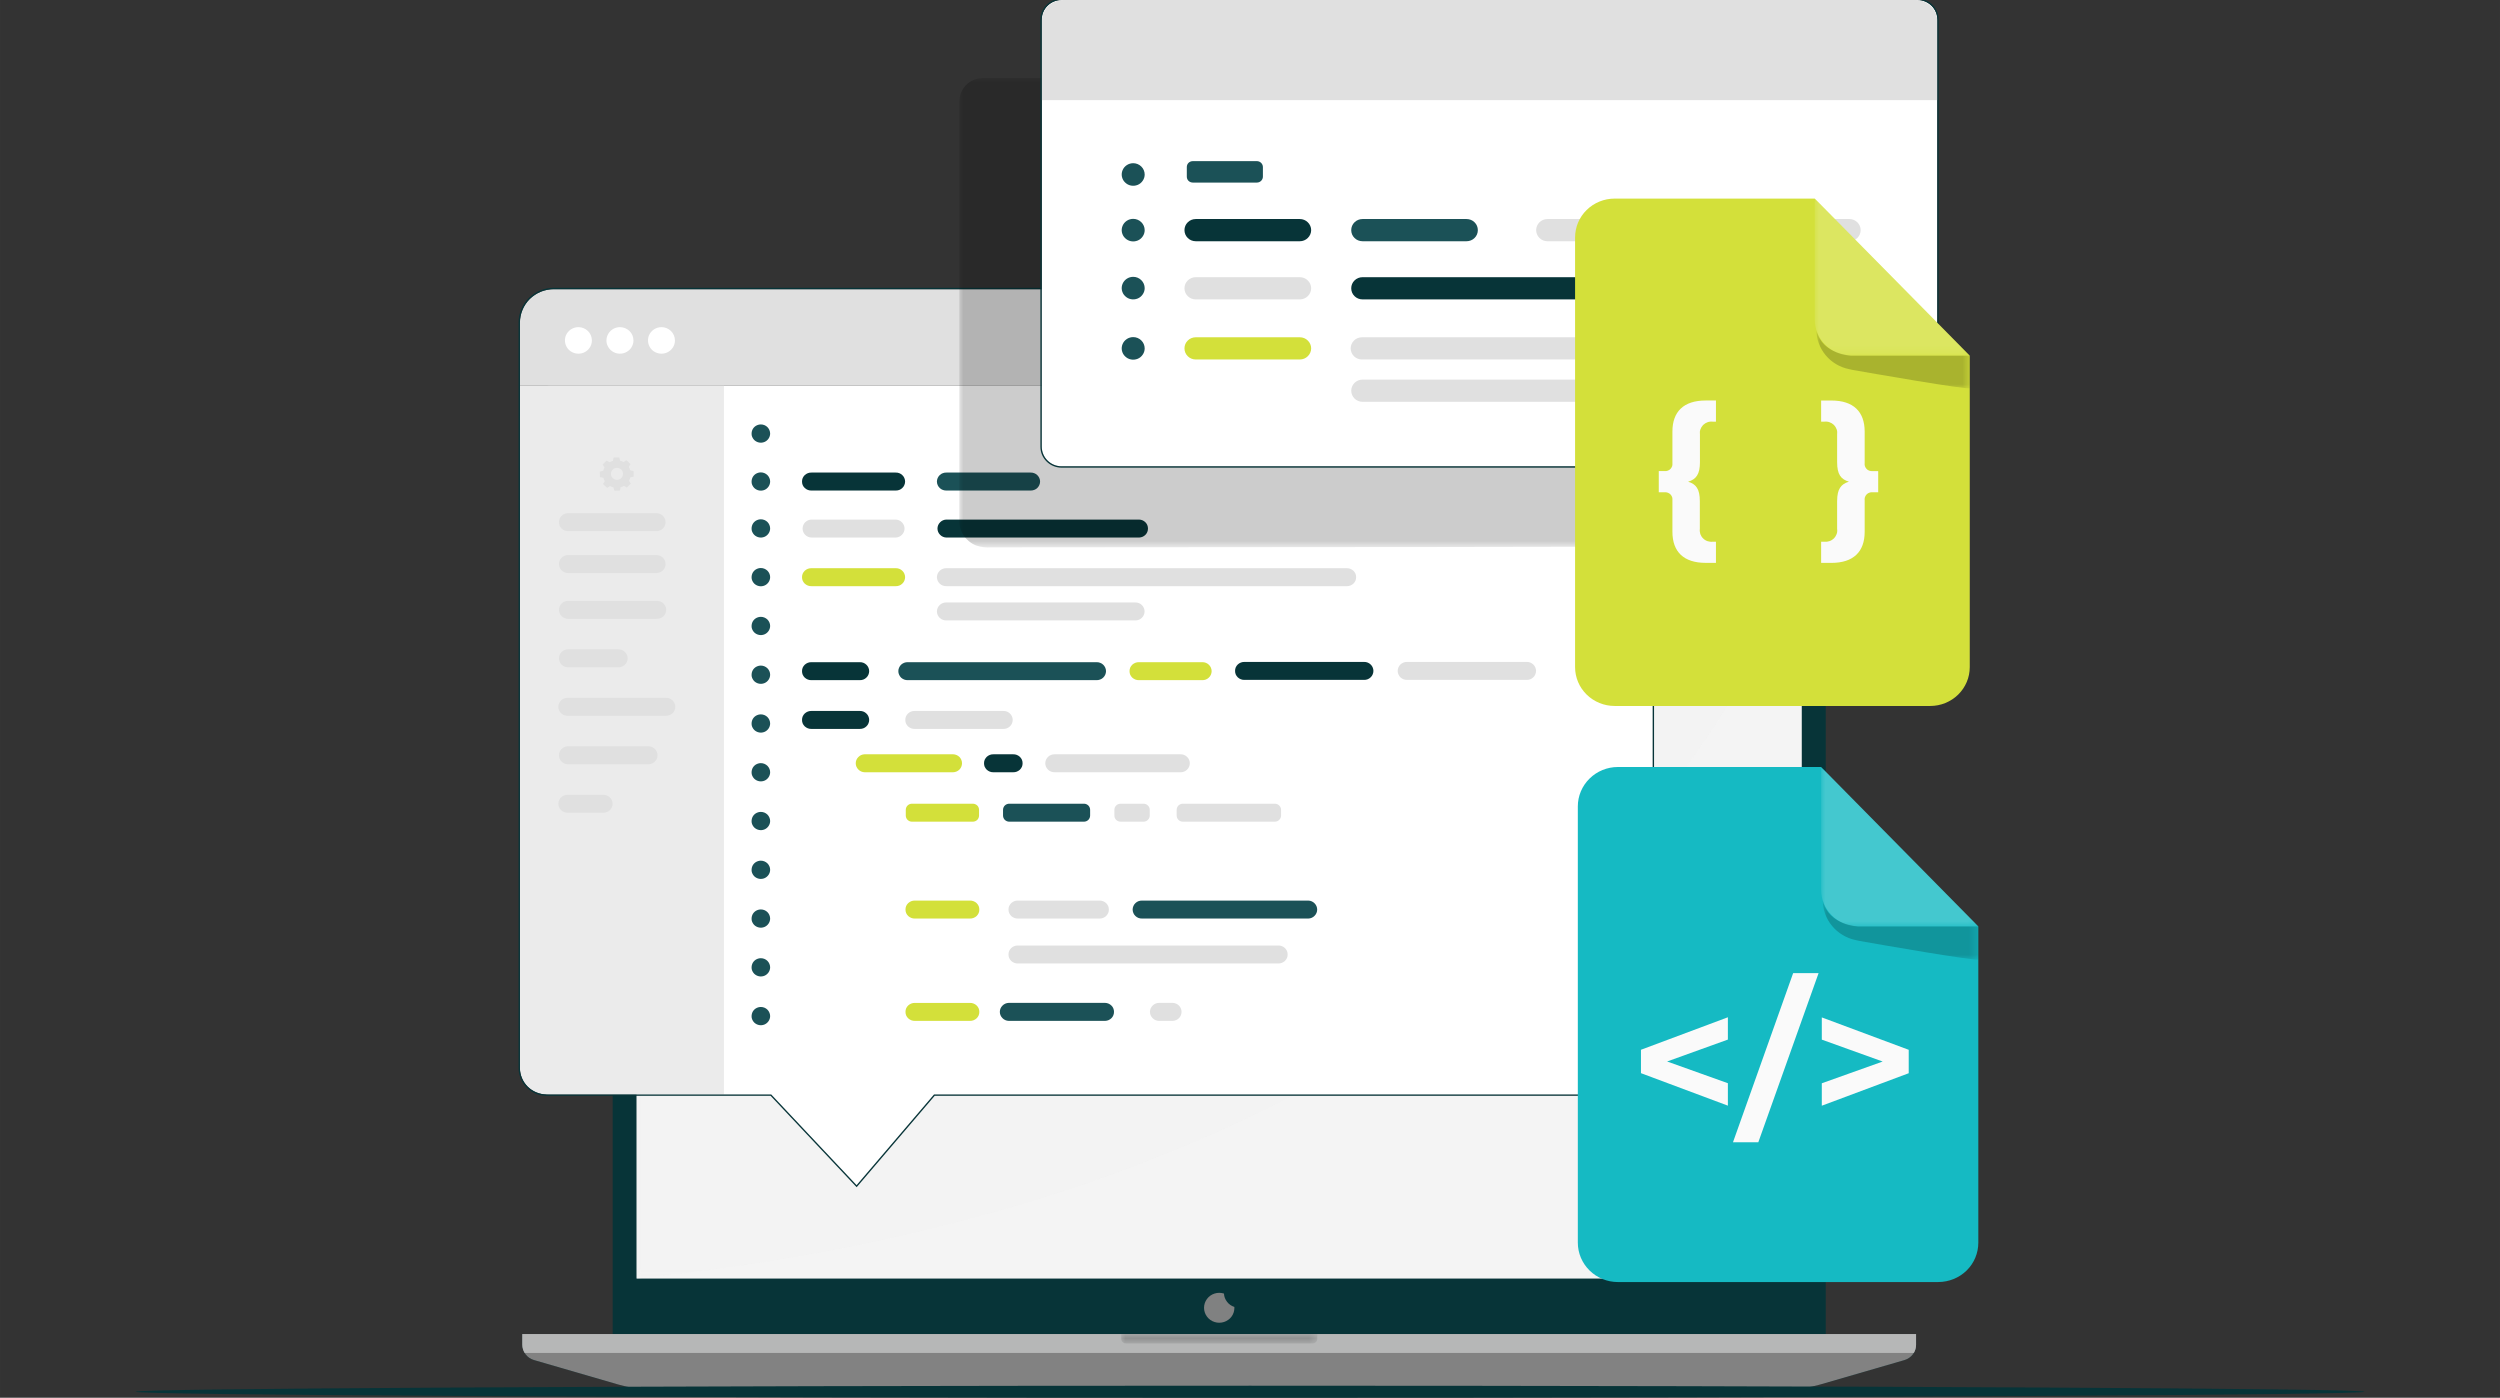 <?xml version="1.0" encoding="UTF-8"?><svg xmlns="http://www.w3.org/2000/svg" xmlns:xlink="http://www.w3.org/1999/xlink" id="a" data-name="Layer 1" width="105.694mm" height="59.094mm" viewBox="0 0 299.605 167.511"><rect x="0" y="0" width="299.605" height="167.511" fill="#333333" stroke="none"/><defs><style> .t { mask: url(#j); } .u { mask: url(#p); } .v { mask: url(#l); } .w { mask: url(#r); } .x { mask: url(#h); } .y { mask: url(#n); } .z { mask: url(#d); } .aa { mask: url(#f); } .ab { mask: url(#b); } .ac { fill: #d3e03a; } .ac, .ad, .ae, .af, .ag, .ah, .ai, .aj, .ak, .al, .am, .an, .ao, .ap, .aq { stroke-width: 0px; } .ad { fill: #ebebeb; } .ae { fill: #1b5157; } .af { fill: #fafafa; } .ag { fill: #e0e0e0; } .ah { fill: #073438; } .ai { fill: #f4f4f4; } .aj { fill: #b6b7b7; } .ak { fill: #000; } .al { fill: #808181; } .am { fill: #15bac3; } .an { fill: #f2f2f2; } .ar { opacity: .2; } .as { opacity: .7; } .ao { fill: #828282; } .ap { fill: #073438; } .aq { fill: #fff; } </style><mask id="b" data-name="mask" x="134.363" y="159.88" width="23.502" height="1.127" maskUnits="userSpaceOnUse"><g id="c" data-name="mask9 0 1"><path class="aq" d="M157.865,159.88h-23.502v1.127h23.502v-1.127Z"/></g></mask><mask id="d" data-name="mask-1" x="76.289" y="65.449" width="139.639" height="87.777" maskUnits="userSpaceOnUse"><g id="e" data-name="mask10 0 1"><path class="aq" d="M215.928,65.449H76.289v87.776h139.639v-87.776Z"/></g></mask><mask id="f" data-name="mask-2" x="143.443" y="61.174" width="2.789" height="2.739" maskUnits="userSpaceOnUse"><g id="g" data-name="mask7 0 1"><path class="aq" d="M146.232,61.174h-2.784v2.739h2.784v-2.739Z"/></g></mask><mask id="h" data-name="mask-3" x="146.679" y="61.512" width="2.101" height="2.062" maskUnits="userSpaceOnUse"><g id="i" data-name="mask8 0 1"><path class="aq" d="M148.78,61.512h-2.097v2.062h2.097v-2.062Z"/></g></mask><mask id="j" data-name="mask-4" x="114.952" y="9.338" width="107.692" height="56.278" maskUnits="userSpaceOnUse"><g id="k" data-name="mask11 0 1"><path class="aq" d="M222.635,9.342h-107.683v56.257h107.683V9.342Z"/></g></mask><mask id="l" data-name="mask-5" x="217.483" y="23.801" width="18.576" height="18.824" maskUnits="userSpaceOnUse"><g id="m" data-name="mask13 0 1"><path class="aq" d="M236.06,23.801h-18.576v18.824h18.576v-18.824Z"/></g></mask><mask id="n" data-name="mask-6" x="217.675" y="39.56" width="18.385" height="6.985" maskUnits="userSpaceOnUse"><g id="o" data-name="mask14 0 1"><path class="aq" d="M236.06,39.565h-18.385v6.98h18.385v-6.98Z"/></g></mask><mask id="p" data-name="mask-7" x="218.25" y="91.919" width="18.847" height="19.109" maskUnits="userSpaceOnUse"><g id="q" data-name="mask16 0 1"><path class="aq" d="M237.097,91.919h-18.847v19.109h18.847v-19.109Z"/></g></mask><mask id="r" data-name="mask-8" x="218.441" y="107.92" width="18.655" height="7.088" maskUnits="userSpaceOnUse"><g id="s" data-name="mask17 0 1"><path class="aq" d="M237.097,107.92h-18.655v7.085h18.655v-7.085Z"/></g></mask></defs><path class="ap" d="M218.802,161.271H73.426V61.955c0-.37.079-.736.225-1.077.135-.341.349-.652.62-.913.259-.261.575-.468.924-.61.349-.141.721-.214,1.093-.214h139.639c.383-.001.755.072,1.105.213.338.141.654.348.924.61.271.261.473.572.62.914.147.342.225.708.225,1.078v99.316Z"/><path class="ai" d="M215.928,65.448H76.289v87.777h139.639v-87.777Z"/><path class="al" d="M146.683,155.023c-.372-.117-.766-.118-1.127-.001-.372.116-.688.345-.913.652-.226.305-.349.675-.349,1.054s.124.748.349,1.055c.225.305.541.534.913.65.361.117.755.116,1.127-.001.361-.117.688-.346.913-.654.225-.307.338-.676.338-1.055,0-.034,0-.065-.011-.099-.349-.112-.654-.325-.868-.61-.225-.286-.361-.631-.372-.991Z"/><path class="ap" d="M229.623,159.88v1.292c0,.408-.135.806-.383,1.133-.248.327-.597.568-.992.686l-10.134,2.94c-1.251.37-2.559.556-3.866.555H77.98c-1.308.001-2.615-.186-3.866-.555l-10.122-2.94c-.406-.117-.755-.357-1.003-.684-.248-.328-.383-.726-.383-1.135v-1.292h167.019Z"/><path class="ao" d="M229.623,159.88v1.292c0,.408-.135.806-.383,1.133-.248.327-.597.568-.992.686l-10.134,2.94c-1.251.37-2.559.556-3.866.555H77.98c-1.308.001-2.615-.186-3.866-.555l-10.122-2.94c-.406-.117-.755-.357-1.003-.684-.248-.328-.383-.726-.383-1.135v-1.292h167.019Z"/><path class="aj" d="M229.623,159.88v1.292c0,.342-.09.676-.271.968H62.875c-.18-.292-.282-.627-.282-.968v-1.292h167.03Z"/><g class="ar"><g class="ab"><path class="ak" d="M157.865,159.88v.567c0,.074-.023.147-.045.214-.034.068-.068.13-.124.18-.056.052-.113.092-.192.121-.068.027-.135.041-.214.039h-22.353c-.079.001-.146-.012-.225-.039-.068-.028-.124-.069-.18-.119-.056-.052-.101-.113-.124-.181-.034-.068-.045-.14-.045-.214v-.567h23.502Z"/></g></g><g class="as"><g class="z"><path class="an" d="M215.928,65.449s-19.309,75.386-139.639,87.777v-87.777h139.639Z"/></g></g><path class="aq" d="M194.42,131.164H65.952c-.485,0-.958-.092-1.398-.273-.44-.179-.845-.443-1.184-.777-.338-.333-.609-.727-.789-1.162-.18-.435-.271-.901-.271-1.372V49.819c0-.951.383-1.862,1.06-2.534.688-.672,1.612-1.05,2.581-1.05h128.468c.958,0,1.894.378,2.57,1.05.688.672,1.071,1.584,1.071,2.534v77.761c0,.471-.09.938-.282,1.372-.18.435-.451.831-.789,1.163s-.733.597-1.184.777c-.439.18-.913.272-1.386.272Z"/><path class="ad" d="M86.76,131.164h-21.237c-.845,0-1.668-.334-2.277-.928-.597-.594-.936-1.4-.936-2.24V46.235h24.449v84.929Z"/><path class="ag" d="M73.054,55.401c.124-.076.259-.134.406-.174l.079-.396.676-.012.102.394c.147.035.282.089.417.16l.338-.222.496.466-.214.346c.079.125.135.26.169.4l.406.082.011.665-.395.096c-.034.142-.09.278-.169.406l.226.339-.473.481-.349-.21c-.124.076-.259.134-.406.174l-.079.396-.676.012-.102-.394c-.147-.035-.282-.088-.417-.16l-.338.222-.496-.465.214-.347c-.079-.125-.135-.26-.169-.4l-.417-.078-.011-.665.406-.096c.034-.142.09-.279.158-.407l-.225-.338.473-.482.361.206ZM73.414,56.288c-.101.102-.169.231-.192.371-.022.14-.011.284.045.414.056.13.158.241.282.318.113.077.259.117.406.114s.282-.047.406-.128c.113-.081.203-.195.259-.327.056-.132.068-.277.034-.416-.034-.139-.101-.266-.203-.364-.147-.132-.327-.205-.519-.201-.203.003-.383.082-.518.219Z"/><path class="ag" d="M78.701,74.163h-10.652c-.293-.009-.552-.126-.755-.327-.203-.201-.304-.47-.304-.75,0-.28.101-.549.304-.75.203-.201.462-.318.755-.327h10.652c.147-.005.293.02.428.072.147.052.271.131.372.231.101.1.192.221.248.354.056.133.09.276.09.42,0,.144-.034.287-.09.42-.056.133-.147.253-.248.354-.101.1-.225.179-.372.231-.135.052-.282.077-.428.072"/><path class="ag" d="M78.701,68.675h-10.652c-.293-.009-.552-.126-.755-.327-.203-.201-.304-.47-.304-.75,0-.28.101-.549.304-.75.203-.201.462-.318.755-.327h10.652c.293.009.552.126.755.327.203.201.304.47.304.75,0,.28-.101.549-.304.75-.203.201-.462.318-.755.327"/><path class="ag" d="M78.701,63.655h-10.652c-.293-.009-.552-.126-.755-.327-.203-.201-.304-.47-.304-.75,0-.28.101-.549.304-.75.203-.201.462-.318.755-.327h10.652c.293.009.552.126.755.327.203.201.304.47.304.75,0,.28-.101.549-.304.75-.203.201-.462.318-.755.327"/><path class="ap" d="M107.343,58.787h-10.1c-.147.005-.293-.02-.428-.072s-.259-.131-.372-.231c-.102-.1-.192-.221-.248-.354-.056-.133-.079-.276-.079-.42,0-.144.023-.287.079-.42.056-.133.147-.253.248-.354.113-.1.237-.179.372-.231s.282-.077.428-.072h10.1c.147-.005.293.02.428.072s.259.131.361.231c.113.101.192.221.248.354s.09.276.09.42c0,.145-.034.287-.09.42s-.135.253-.248.354c-.102.101-.226.179-.361.231s-.282.076-.428.072Z"/><path class="ag" d="M107.343,64.421h-10.1c-.282-.009-.552-.126-.755-.327-.192-.201-.304-.47-.304-.75,0-.28.113-.549.304-.75.203-.201.473-.318.755-.327h10.1c.282.009.552.126.744.327.203.201.316.47.316.75,0,.28-.113.549-.316.75-.192.201-.462.318-.744.327Z"/><path class="ac" d="M107.343,70.248h-10.1c-.147.005-.293-.02-.428-.072-.135-.052-.259-.131-.372-.231-.102-.1-.192-.221-.248-.354-.056-.133-.079-.276-.079-.42,0-.144.023-.287.079-.42.056-.133.147-.253.248-.354.113-.1.237-.179.372-.231s.282-.077.428-.072h10.1c.147-.005.293.02.428.072s.259.131.361.231c.113.101.192.221.248.354s.09.276.09.42c0,.145-.034.287-.09.42s-.135.253-.248.354c-.102.101-.226.179-.361.231-.135.052-.282.076-.428.072Z"/><path class="ap" d="M103.026,81.511h-5.783c-.147.005-.293-.02-.428-.072-.135-.052-.259-.131-.372-.231-.102-.101-.192-.221-.248-.354-.056-.133-.079-.276-.079-.42,0-.144.023-.287.079-.42.056-.133.147-.253.248-.354.113-.1.237-.179.372-.231.135-.052.282-.076.428-.072h5.794c.147-.005.293.02.428.072.135.052.259.131.361.231.113.101.192.221.248.354.056.133.09.276.09.42,0,.144-.034.287-.09.42-.056.133-.135.253-.248.354-.101.1-.225.179-.361.231-.135.052-.293.077-.44.072Z"/><path class="ap" d="M103.026,87.355h-5.783c-.147.005-.293-.02-.428-.072-.135-.052-.259-.131-.372-.231-.102-.1-.192-.221-.248-.354-.056-.133-.079-.276-.079-.42,0-.144.023-.287.079-.42.056-.133.147-.253.248-.354.113-.1.237-.179.372-.231.135-.052.282-.077.428-.072h5.794c.147-.005.293.02.428.072.135.052.259.131.361.231.113.101.192.221.248.354.056.133.09.276.09.42,0,.145-.034.287-.09.42-.056.133-.135.253-.248.354-.101.101-.225.179-.361.231-.135.052-.293.076-.44.072Z"/><path class="ag" d="M120.239,87.355h-10.618c-.147.005-.293-.02-.428-.072-.135-.052-.259-.131-.372-.231-.101-.1-.192-.221-.248-.354-.056-.133-.079-.276-.079-.42,0-.144.023-.287.079-.42.056-.133.147-.253.248-.354.113-.1.237-.179.372-.231.135-.052.282-.077.428-.072h10.618c.147-.005.293.02.428.072.135.052.259.131.361.231.113.101.192.221.248.354.056.133.09.276.09.42,0,.145-.034.287-.09.42-.056.133-.135.253-.248.354-.101.101-.225.179-.361.231-.135.052-.282.076-.428.072Z"/><path class="ac" d="M114.231,92.549h-10.618c-.282-.009-.552-.126-.744-.327-.203-.201-.316-.47-.316-.75,0-.28.113-.549.316-.75.192-.201.462-.318.744-.327h10.618c.282.009.552.126.755.327.192.201.304.47.304.75,0,.28-.113.549-.304.75-.203.201-.473.318-.755.327Z"/><path class="ac" d="M116.587,98.472h-7.293c-.203,0-.383-.077-.53-.215-.135-.138-.214-.325-.214-.52v-.684c0-.195.079-.382.214-.52.147-.138.327-.215.53-.215h7.293c.192,0,.383.077.53.215.135.138.214.325.214.52v.684c0,.195-.079.382-.214.52-.147.138-.338.215-.53.215Z"/><path class="ac" d="M116.237,110.081h-6.594c-.147.005-.293-.02-.428-.072-.135-.052-.259-.131-.372-.231-.102-.101-.192-.221-.248-.354-.056-.133-.079-.276-.079-.42,0-.145.023-.287.079-.42.056-.133.147-.253.248-.354.113-.101.237-.179.372-.231.135-.052.282-.076.428-.072h6.594c.147-.005.293.02.428.072.135.052.271.131.372.231.101.1.192.221.248.354.056.133.079.276.079.42,0,.144-.023.287-.079.42-.056.133-.147.253-.248.354-.102.1-.237.179-.372.231-.135.052-.282.077-.428.072Z"/><path class="ac" d="M116.237,122.344h-6.594c-.147.005-.293-.02-.428-.072s-.259-.131-.372-.231c-.102-.1-.192-.221-.248-.354-.056-.133-.079-.276-.079-.42,0-.144.023-.287.079-.42.056-.133.147-.254.248-.354.113-.1.237-.179.372-.231.135-.052.282-.077.428-.072h6.594c.147-.005.293.02.428.072.135.052.271.131.372.231.101.1.192.221.248.354.056.133.079.276.079.42,0,.144-.023.287-.079.42-.056.133-.147.254-.248.354-.102.1-.237.179-.372.231s-.282.077-.428.072Z"/><path class="ae" d="M132.446,122.344h-11.565c-.282-.009-.552-.126-.744-.328-.203-.201-.316-.47-.316-.75s.113-.549.316-.75c.192-.201.462-.319.744-.328h11.565c.293.009.552.127.755.328.203.201.304.47.304.75s-.102.549-.304.75c-.203.202-.462.319-.755.328Z"/><path class="ag" d="M140.54,122.344h-1.668c-.282-.009-.552-.126-.744-.328-.203-.201-.316-.47-.316-.75s.113-.549.316-.75c.192-.201.462-.319.744-.328h1.668c.282.009.552.127.755.328.192.201.304.47.304.75s-.113.549-.304.75c-.203.202-.473.319-.755.328"/><path class="ag" d="M131.759,110.081h-9.773c-.147.005-.293-.02-.428-.072-.135-.052-.259-.131-.372-.231-.101-.101-.18-.221-.248-.354-.056-.133-.079-.276-.079-.42,0-.145.023-.287.079-.42.068-.133.147-.253.248-.354.113-.101.237-.179.372-.231.135-.052.282-.076.428-.072h9.773c.147-.005.293.02.428.072.135.052.259.131.372.231.102.1.18.221.248.354.056.133.079.276.079.42,0,.144-.023.287-.079.42-.068.133-.147.253-.248.354-.113.1-.237.179-.372.231-.135.052-.282.077-.428.072Z"/><path class="ag" d="M153.187,115.465h-31.201c-.147.005-.293-.02-.428-.072-.135-.052-.259-.131-.372-.231-.101-.1-.18-.221-.248-.354-.056-.133-.079-.276-.079-.42s.023-.287.079-.42c.068-.133.147-.252.248-.353.113-.101.237-.179.372-.231.135-.053.282-.077.428-.072h31.201c.147-.005.293.019.428.072.135.052.259.13.372.231.102.1.18.22.248.353.056.133.079.276.079.42s-.023.287-.079.42c-.068.133-.147.254-.248.354-.113.1-.237.179-.372.231-.135.052-.282.077-.428.072Z"/><path class="ae" d="M156.794,110.081h-19.918c-.147.005-.293-.02-.44-.072-.135-.052-.259-.131-.361-.231-.113-.101-.192-.221-.248-.354-.056-.133-.09-.276-.09-.42,0-.145.034-.287.09-.42.056-.133.135-.253.248-.354.102-.101.226-.179.361-.231.147-.052.293-.076.44-.072h19.918c.282.009.552.126.744.327.203.201.316.47.316.75,0,.28-.113.549-.316.75-.192.201-.462.318-.744.327Z"/><path class="ae" d="M129.899,98.472h-8.95c-.192,0-.383-.077-.53-.215-.135-.138-.214-.325-.214-.52v-.684c0-.195.079-.382.214-.52.146-.138.338-.215.53-.215h8.95c.203,0,.383.077.53.215.135.138.214.325.214.52v.684c0,.195-.079.382-.214.52-.146.138-.327.215-.53.215Z"/><path class="ag" d="M137.034,98.472h-2.739c-.203,0-.395-.077-.53-.215-.147-.138-.214-.325-.214-.52v-.684c0-.195.068-.382.214-.52.135-.138.327-.215.53-.215h2.739c.203,0,.395.077.53.215.147.138.225.325.225.52v.684c0,.195-.079.382-.225.52-.135.138-.327.215-.53.215Z"/><path class="ag" d="M152.77,98.472h-11.013c-.192,0-.383-.077-.53-.215-.135-.138-.214-.325-.214-.52v-.684c0-.195.079-.382.214-.52.147-.138.338-.215.53-.215h11.013c.203,0,.395.077.53.215.147.138.226.325.226.52v.684c0,.195-.079.382-.226.52-.135.138-.327.215-.53.215Z"/><path class="ap" d="M121.422,92.549h-2.367c-.147.005-.293-.02-.428-.072-.135-.052-.259-.131-.372-.231-.101-.1-.18-.221-.248-.354-.056-.133-.079-.276-.079-.42,0-.144.023-.287.079-.42.068-.133.147-.253.248-.354.113-.1.237-.179.372-.231.135-.052.282-.077.428-.072h2.367c.147-.005.293.02.428.072.135.052.259.131.372.231.101.101.192.221.248.354.056.133.079.276.079.42,0,.144-.022.287-.079.42-.056.133-.147.253-.248.354-.113.101-.237.179-.372.231-.135.052-.282.076-.428.072Z"/><path class="ag" d="M141.464,92.549h-15.06c-.147.005-.293-.02-.428-.072-.147-.052-.271-.131-.372-.231-.102-.1-.192-.221-.248-.354-.056-.133-.09-.276-.09-.42,0-.144.034-.287.09-.42.056-.133.147-.253.248-.354.101-.1.225-.179.372-.231.135-.052.282-.077.428-.072h15.06c.147-.005.293.02.428.072.135.052.259.131.361.231.113.101.192.221.248.354.056.133.09.276.09.42,0,.144-.034.287-.09.42-.056.133-.135.253-.248.354-.102.101-.226.179-.361.231-.135.052-.282.076-.428.072Z"/><path class="ae" d="M123.508,58.787h-10.089c-.147.005-.293-.02-.428-.072-.147-.052-.271-.131-.372-.231-.101-.1-.192-.221-.248-.354-.056-.133-.09-.276-.09-.42,0-.144.034-.287.09-.42.056-.133.147-.253.248-.354.101-.1.225-.179.372-.231.135-.052.282-.077.428-.072h10.089c.147-.005.293.02.428.072.147.052.271.131.372.231.101.101.192.221.248.354.056.133.09.276.09.42,0,.145-.034.287-.09.42-.056.133-.147.253-.248.354-.101.101-.225.179-.372.231-.135.052-.282.076-.428.072Z"/><path class="ap" d="M136.516,64.421h-23.108c-.282-.009-.552-.126-.744-.327-.203-.201-.316-.47-.316-.75,0-.28.113-.549.316-.75.192-.201.462-.318.744-.327h23.108c.293.009.552.126.755.327.203.201.304.47.304.75,0,.28-.102.549-.304.75-.203.201-.462.318-.755.327Z"/><path class="ag" d="M161.393,70.248h-47.974c-.147.005-.293-.02-.428-.072-.147-.052-.271-.131-.372-.231-.101-.1-.192-.221-.248-.354-.056-.133-.09-.276-.09-.42,0-.144.034-.287.09-.42.056-.133.147-.253.248-.354.101-.1.225-.179.372-.231.135-.052.282-.077.428-.072h47.974c.147-.005.293.02.428.072s.259.131.372.231c.101.101.192.221.248.354.056.133.079.276.079.42,0,.145-.023.287-.079.42-.056.133-.147.253-.248.354-.113.101-.237.179-.372.231-.135.052-.282.076-.428.072Z"/><path class="ag" d="M136.042,74.353h-22.623c-.147.005-.293-.02-.428-.072-.147-.052-.271-.131-.372-.231-.101-.1-.192-.221-.248-.354-.056-.133-.09-.276-.09-.42,0-.144.034-.287.09-.42.056-.133.147-.253.248-.354.101-.1.225-.179.372-.231.135-.052.282-.077.428-.072h22.623c.147-.005.293.02.428.072.135.052.259.131.361.231.113.101.192.221.248.354.056.133.09.276.09.42,0,.145-.034.287-.09.42-.056.133-.135.253-.248.354-.101.101-.225.179-.361.231-.135.052-.282.076-.428.072Z"/><path class="ae" d="M131.409,81.511h-22.623c-.147.005-.293-.02-.428-.072-.135-.052-.259-.131-.372-.231-.102-.101-.18-.221-.237-.354-.068-.133-.09-.276-.09-.42,0-.144.023-.287.09-.42.056-.133.135-.253.237-.354.113-.1.237-.179.372-.231.135-.052.282-.076.428-.072h22.623c.146-.005.293.02.428.072.147.052.271.131.372.231.101.101.192.221.248.354.056.133.09.276.09.42,0,.144-.034.287-.09.42-.056.133-.147.253-.248.354-.101.1-.226.179-.372.231-.135.052-.282.077-.428.072Z"/><path class="ac" d="M144.079,81.511h-7.586c-.147.005-.293-.02-.428-.072-.135-.052-.259-.131-.372-.231-.101-.101-.192-.221-.248-.354-.056-.133-.079-.276-.079-.42,0-.144.023-.287.079-.42.056-.133.147-.253.248-.354.113-.1.237-.179.372-.231.135-.052.282-.076.428-.072h7.586c.147-.005.293.02.428.072.135.052.259.131.361.231.113.101.192.221.248.354.056.133.09.276.09.42,0,.144-.034.287-.09.42-.056.133-.135.253-.248.354-.101.1-.225.179-.361.231-.135.052-.282.077-.428.072Z"/><path class="ap" d="M163.467,81.48h-14.327c-.147.005-.293-.02-.428-.072-.135-.052-.271-.131-.372-.231-.101-.101-.192-.221-.248-.354-.056-.133-.079-.276-.079-.42,0-.145.023-.287.079-.42.056-.133.147-.253.248-.354.102-.101.237-.179.372-.231.135-.052.282-.076.428-.072h14.327c.147-.005.293.02.428.072.135.052.259.131.361.231.113.1.192.221.248.354.056.133.09.276.09.42,0,.144-.034.287-.09.42-.056.133-.135.253-.248.354-.101.1-.225.179-.361.231-.135.052-.282.077-.428.072Z"/><path class="ag" d="M182.957,81.48h-14.327c-.147.005-.293-.02-.428-.072-.135-.052-.259-.131-.372-.231-.101-.101-.18-.221-.237-.354-.068-.133-.09-.276-.09-.42,0-.145.023-.287.09-.42.056-.133.135-.253.237-.354.113-.101.237-.179.372-.231.135-.052.282-.076.428-.072h14.327c.147-.005.293.02.428.072.135.052.259.131.361.231.113.1.192.221.248.354.056.133.09.276.09.42,0,.144-.034.287-.09.42-.056.133-.135.253-.248.354-.101.1-.225.179-.361.231-.135.052-.282.077-.428.072Z"/><path class="ag" d="M74.091,79.972h-6.042c-.293-.009-.552-.126-.755-.327-.203-.201-.304-.47-.304-.75,0-.28.101-.549.304-.75.203-.201.462-.318.755-.327h6.042c.147-.005.293.02.428.072.135.052.259.131.361.231.113.1.192.221.248.354.056.133.09.276.09.42,0,.144-.034.287-.09.42-.056.133-.135.253-.248.354-.102.1-.226.179-.361.231-.135.052-.282.077-.428.072"/><path class="ag" d="M72.276,97.401h-4.227c-.147.005-.293-.02-.428-.072-.147-.052-.271-.131-.372-.231-.101-.1-.192-.221-.248-.354-.056-.133-.09-.276-.09-.42,0-.144.034-.287.09-.42.056-.133.147-.253.248-.354.101-.1.225-.179.372-.231.135-.052.282-.077.428-.072h4.227c.147-.005.293.02.428.072.147.052.271.131.372.231.101.1.192.221.248.354.056.133.09.276.09.42,0,.144-.034.287-.09.42-.056.133-.147.253-.248.354-.102.101-.226.179-.372.231-.135.052-.282.077-.428.072"/><path class="ag" d="M79.794,85.782h-11.746c-.147.005-.293-.02-.428-.072-.147-.052-.271-.131-.372-.231-.101-.101-.192-.221-.248-.354-.056-.133-.09-.276-.09-.42,0-.144.034-.287.09-.42.056-.133.147-.253.248-.354.101-.101.225-.179.372-.231.135-.052.282-.076.428-.072h11.746c.147-.005.293.02.428.072.135.052.271.131.372.231.101.1.192.221.248.354.056.133.09.276.09.42,0,.144-.034.287-.09.42-.056.133-.147.253-.248.354-.101.1-.237.179-.372.231-.135.052-.282.077-.428.072Z"/><path class="ag" d="M77.743,91.591h-9.694c-.293-.009-.552-.126-.755-.327-.203-.201-.304-.47-.304-.75,0-.28.101-.549.304-.75.203-.201.462-.318.755-.327h9.694c.282.009.552.126.744.327.203.201.316.47.316.75,0,.28-.113.549-.316.75-.192.201-.462.318-.744.327Z"/><path class="ae" d="M92.295,57.706c0,.216-.068.428-.192.608-.124.18-.293.32-.496.403-.203.083-.428.104-.642.062-.214-.042-.417-.146-.575-.299-.147-.153-.259-.348-.304-.56-.034-.212-.011-.432.068-.632.079-.2.226-.371.406-.491.192-.12.406-.184.62-.184.293,0,.575.115.789.321.203.205.327.484.327.774Z"/><path class="ae" d="M92.295,51.959c0,.216-.068.428-.192.608-.124.18-.293.32-.496.403-.203.083-.428.104-.642.062-.214-.042-.417-.147-.575-.299-.147-.153-.259-.348-.304-.56-.034-.212-.011-.432.068-.632.079-.2.226-.371.406-.491.192-.12.406-.185.62-.185.147,0,.293.028.428.083.135.055.259.136.361.237.102.102.18.222.237.355.056.133.09.275.09.419Z"/><path class="ae" d="M92.295,63.328c0,.216-.068.428-.192.608-.124.18-.293.32-.496.403s-.428.104-.642.062c-.214-.042-.417-.147-.575-.299-.147-.153-.259-.348-.304-.56-.034-.212-.011-.432.068-.632.079-.2.226-.371.406-.491.192-.12.406-.185.62-.185.147,0,.293.028.428.083.135.055.259.136.361.237.102.102.18.222.237.355.056.133.09.275.09.419Z"/><path class="ae" d="M92.295,69.166c0,.216-.068.428-.192.608-.124.18-.293.32-.496.403-.203.083-.428.105-.642.062-.214-.042-.417-.146-.575-.299-.147-.153-.259-.348-.304-.56-.034-.212-.011-.432.068-.632.079-.2.226-.371.406-.491.192-.12.406-.184.62-.184.293,0,.575.115.789.32.203.205.327.484.327.774Z"/><path class="ae" d="M92.295,75.016c0,.216-.068.428-.192.608-.124.18-.293.32-.496.403-.203.083-.428.104-.642.062-.214-.042-.417-.146-.575-.299-.147-.153-.259-.348-.304-.56-.034-.212-.011-.432.068-.632.079-.2.226-.371.406-.491.192-.12.406-.184.62-.184.293,0,.575.115.789.32.203.205.327.484.327.774Z"/><path class="ae" d="M92.295,80.859c0,.216-.068.428-.192.608-.124.18-.293.32-.496.403-.203.083-.428.104-.642.062-.214-.042-.417-.146-.575-.299-.147-.153-.259-.348-.304-.56-.034-.212-.011-.432.068-.632.079-.2.226-.371.406-.491.192-.12.406-.184.62-.184.293,0,.575.115.789.321.203.205.327.484.327.774Z"/><path class="ae" d="M92.295,86.705c0,.216-.068.428-.192.608-.124.18-.293.32-.496.403-.203.083-.428.104-.642.062-.214-.042-.417-.146-.575-.299-.147-.153-.259-.348-.304-.56-.034-.212-.011-.432.068-.632.079-.2.226-.371.406-.491.192-.12.406-.184.62-.184.147,0,.293.028.428.083.135.055.259.136.361.237.102.102.18.222.237.355.056.133.09.275.09.419Z"/><path class="ae" d="M92.295,92.549c0,.216-.068.428-.192.608-.124.18-.293.32-.496.403-.203.083-.428.104-.642.062-.214-.042-.417-.147-.575-.299-.147-.153-.259-.348-.304-.56-.034-.212-.011-.432.068-.632.079-.2.226-.371.406-.491.192-.12.406-.184.62-.184.293,0,.575.115.789.32.203.205.327.484.327.774Z"/><path class="ae" d="M92.295,98.393c0,.216-.068.428-.192.608-.124.18-.293.32-.496.403-.203.083-.428.104-.642.062-.214-.042-.417-.146-.575-.299-.147-.153-.259-.348-.304-.56-.034-.212-.011-.432.068-.632.079-.2.226-.371.406-.491.192-.12.406-.184.62-.184.147,0,.293.028.428.083.135.055.259.136.361.237.102.102.18.222.237.355.056.133.09.275.09.419Z"/><path class="ae" d="M92.295,104.237c0,.217-.068.428-.192.608-.124.18-.293.32-.496.404-.203.083-.428.105-.642.063-.214-.042-.417-.146-.575-.299-.147-.153-.259-.348-.304-.56-.034-.212-.011-.432.068-.632.079-.2.226-.371.406-.491.192-.12.406-.185.62-.185.293,0,.575.115.789.32.203.205.327.483.327.773Z"/><path class="ae" d="M92.295,110.082c0,.216-.068.428-.192.608-.124.18-.293.32-.496.403-.203.083-.428.104-.642.062-.214-.042-.417-.146-.575-.299-.147-.153-.259-.348-.304-.56-.034-.212-.011-.432.068-.632.079-.2.226-.371.406-.491.192-.12.406-.184.62-.184.147,0,.293.028.428.083.135.055.259.136.361.237.102.102.18.222.237.355.056.133.09.275.09.419Z"/><path class="ae" d="M92.295,115.927c0,.216-.068.428-.192.608-.124.18-.293.32-.496.404-.203.082-.428.105-.642.062-.214-.042-.417-.147-.575-.3-.147-.152-.259-.347-.304-.56-.034-.212-.011-.432.068-.632.079-.2.226-.371.406-.49.192-.121.406-.185.62-.185.147,0,.293.028.428.083s.259.135.361.238c.102.101.18.222.237.354.056.133.09.276.09.419Z"/><path class="ae" d="M92.295,121.771c0,.216-.068.428-.192.608-.124.18-.293.32-.496.404-.203.082-.428.105-.642.062-.214-.042-.417-.147-.575-.299-.147-.153-.259-.348-.304-.561-.034-.212-.011-.432.068-.631.079-.201.226-.372.406-.491.192-.121.406-.185.62-.185.147,0,.293.028.428.083.135.055.259.135.361.238.102.101.18.222.237.355.056.132.09.275.09.418Z"/><path class="ag" d="M195.176,34.655H66.369c-.53,0-1.06.103-1.556.304-.485.201-.936.496-1.319.867-.755.75-1.184,1.768-1.184,2.828v7.58h135.75v-8.74c0-.753-.304-1.475-.845-2.008-.541-.532-1.274-.832-2.04-.832Z"/><path class="aq" d="M70.934,40.795c0,.315-.09.623-.271.884-.18.262-.428.466-.721.586-.293.12-.62.152-.936.091-.316-.061-.609-.213-.834-.435-.225-.223-.372-.506-.44-.815-.056-.309-.034-.629.09-.919s.338-.539.597-.714c.271-.175.586-.268.902-.268.428,0,.834.168,1.139.466.304.298.473.703.473,1.124Z"/><path class="aq" d="M75.917,40.795c0,.315-.101.623-.271.884-.18.262-.44.466-.733.586-.293.12-.62.152-.936.091-.316-.061-.597-.213-.823-.435-.225-.223-.383-.506-.451-.815-.056-.309-.023-.629.101-.919.124-.291.327-.539.597-.714.259-.175.575-.268.891-.268.428,0,.845.168,1.15.466.304.298.473.703.473,1.124Z"/><path class="aq" d="M80.888,40.795c0,.315-.09.623-.271.884s-.428.466-.721.586c-.293.12-.62.152-.936.091-.316-.061-.609-.213-.834-.435-.226-.223-.372-.506-.44-.815-.056-.309-.034-.629.09-.919s.338-.539.597-.714c.271-.175.586-.268.902-.268.428,0,.834.168,1.138.466.304.298.473.703.473,1.124Z"/><path class="aq" d="M91.179,129.839l11.475,12.194,10.415-12.194h-21.891Z"/><path class="ah" d="M283.369,166.788c0,.389-59.799.723-133.563.723-73.754,0-133.569-.333-133.569-.723s59.793-.723,133.569-.723c73.787,0,133.563.333,133.563.723Z"/><path class="ap" d="M195.175,34.654c.769,0,1.499.302,2.044.835.539.532.841,1.255.841,2.005v90.086c0,.473-.085.94-.283,1.374-.177.434-.447.828-.789,1.163-.335.329-.729.598-1.183.775-.44.177-.913.27-1.387.27h-82.482l-9.28,10.871-10.233-10.871h-26.9c-.841,0-1.669-.335-2.274-.927-.598-.592-.94-1.4-.94-2.241V38.657c0-1.065.434-2.077,1.183-2.833.388-.368.835-.664,1.321-.867.499-.197,1.025-.302,1.558-.302h128.804M195.175,34.49H66.371c-.546,0-1.091.106-1.618.314-.505.211-.966.514-1.374.901-.797.804-1.234,1.851-1.234,2.952v89.337c0,.877.36,1.737.989,2.358.633.619,1.504.974,2.39.974h26.829l10.184,10.819.126.134.119-.139,9.231-10.813h82.407c.491,0,.991-.097,1.448-.281.452-.177.869-.45,1.237-.81.362-.356.64-.766.826-1.219.195-.428.295-.913.295-1.436V37.494c0-.789-.324-1.562-.89-2.122-.583-.569-1.35-.882-2.16-.882h0Z"/><g class="ar"><g class="aa"><path class="aq" d="M146.232,62.543c0,.271-.079.536-.237.761-.158.225-.372.401-.62.504-.259.104-.541.131-.812.078-.271-.053-.518-.183-.71-.375-.192-.192-.327-.435-.383-.701-.056-.266-.023-.541.079-.791.113-.25.282-.464.519-.615.225-.15.496-.231.766-.231.372,0,.721.144.992.401.259.257.406.605.406.968Z"/></g></g><g class="ar"><g class="x"><path class="aq" d="M148.78,62.543c0,.204-.068.403-.18.573-.113.17-.282.302-.473.38-.192.078-.406.098-.609.059-.203-.04-.383-.138-.53-.282s-.248-.328-.293-.528c-.034-.2-.011-.407.068-.596.079-.188.214-.349.383-.463.169-.113.372-.174.586-.174.271,0,.541.109.733.302.203.193.316.456.316.729Z"/></g></g><g class="ar"><g class="t"><path class="ak" d="M218.622,65.437l-2.446.023-9.435.037-34.662.061-51.423.041h-1.815c-.631.054-1.274-.024-1.871-.231-.609-.244-1.127-.666-1.488-1.207-.361-.542-.541-1.177-.519-1.823V12.755c-.011-.351,0-.702.045-1.051.079-.547.338-1.056.721-1.463.383-.406.879-.692,1.432-.82.349-.07.721-.096,1.082-.078l62.955.014,27.481.018h10.945c.519-.046,1.048.035,1.533.236.473.222.868.581,1.138,1.029.259.448.383.965.338,1.481v2.856c0,1.883,0,3.725-.011,5.525-.023,14.39-.045,26.037-.056,34.095-.011,2.012-.011,3.799-.023,5.35,0,.775,0,1.489-.011,2.144.011.315-.011.63-.056.94-.068.278-.169.547-.293.799-.203.359-.462.676-.789.931s-.699.441-1.093.55c-.271.078-.552.11-.834.095"/></g></g><path class="aq" d="M229.319,55.882h-102.092c-.631,0-1.24-.247-1.68-.687-.451-.44-.699-1.037-.699-1.659V2.347c0-.622.248-1.219.699-1.659.44-.44,1.048-.687,1.68-.687h102.565c.631,0,1.229.247,1.68.687.451.44.699,1.037.699,1.659v50.73c0,.744-.304,1.457-.834,1.983-.53.526-1.262.822-2.018.822Z"/><path class="ag" d="M232.171,12.001h-107.322V2.571c0-.682.271-1.336.767-1.818.485-.482,1.15-.753,1.849-.753h102.092c.699,0,1.364.271,1.849.753.496.482.766,1.136.766,1.818v9.43Z"/><path class="ap" d="M155.78,28.911h-12.478c-.361,0-.71-.14-.958-.39-.259-.25-.395-.588-.395-.941,0-.353.135-.691.395-.941.248-.249.597-.39.958-.39h12.478c.349,0,.699.14.947.39.259.25.406.588.406.941,0,.353-.147.691-.406.941-.248.249-.597.39-.947.39Z"/><path class="ag" d="M155.78,35.881h-12.478c-.361,0-.71-.14-.958-.39-.259-.249-.395-.588-.395-.941,0-.353.135-.691.395-.941.248-.25.597-.39.958-.39h12.478c.349,0,.699.14.947.39.259.249.406.588.406.941,0,.353-.147.691-.406.941-.248.25-.597.39-.947.39Z"/><path class="ag" d="M221.631,28.911h-36.183c-.361,0-.699-.14-.958-.39-.248-.25-.395-.588-.395-.941,0-.353.147-.691.395-.941.259-.249.597-.39.958-.39h36.183c.361,0,.699.14.958.39.248.25.395.588.395.941,0,.353-.147.691-.395.941-.259.249-.597.39-.958.39Z"/><path class="ac" d="M155.78,43.082h-12.478c-.361,0-.71-.14-.958-.39-.259-.25-.395-.588-.395-.941,0-.353.135-.691.395-.941.248-.249.597-.39.958-.39h12.478c.349,0,.699.14.947.39.259.25.406.588.406.941,0,.353-.147.691-.406.941-.248.249-.597.39-.947.39Z"/><path class="ac" d="M212.997,35.881h-12.467c-.361,0-.71-.14-.958-.39-.259-.249-.395-.588-.395-.941,0-.353.135-.691.395-.941.248-.25.597-.39.958-.39h12.467c.361,0,.71.14.958.39.259.249.395.588.395.941,0,.353-.135.691-.395.941-.248.25-.597.39-.958.39Z"/><path class="ae" d="M175.765,28.911h-12.478c-.361,0-.71-.14-.958-.39-.259-.25-.395-.588-.395-.941,0-.353.135-.691.395-.941.248-.249.597-.39.958-.39h12.467c.361,0,.71.14.958.39.259.25.395.588.395.941,0,.353-.135.691-.395.941-.248.249-.597.39-.958.39"/><path class="ap" d="M191.839,35.881h-28.552c-.361,0-.71-.14-.958-.39-.259-.249-.395-.588-.395-.941,0-.353.135-.691.395-.941.248-.25.597-.39.958-.39h28.552c.349,0,.699.14.958.39.248.249.395.588.395.941,0,.353-.147.691-.395.941-.259.25-.609.39-.958.39Z"/><path class="ag" d="M219.839,43.082h-56.62c-.361,0-.699-.14-.958-.39-.248-.25-.395-.588-.395-.941,0-.353.147-.691.395-.941.259-.249.597-.39.958-.39h56.62c.361,0,.699.14.958.39.248.25.395.588.395.941,0,.353-.147.691-.395.941-.259.249-.597.39-.958.39Z"/><path class="ag" d="M191.242,48.155h-27.955c-.361,0-.699-.14-.958-.39-.248-.25-.395-.588-.395-.941,0-.353.147-.691.395-.941.259-.249.597-.39.958-.39h27.955c.361,0,.699.14.958.39.248.25.395.588.395.941,0,.353-.147.691-.395.941-.259.25-.597.39-.958.39Z"/><path class="ae" d="M137.181,27.58c0,.268-.079.529-.237.752-.147.223-.361.396-.609.498-.259.102-.53.129-.8.077-.271-.052-.507-.181-.699-.37-.203-.189-.327-.43-.383-.693-.056-.262-.023-.534.079-.781.102-.247.282-.458.507-.607.225-.149.496-.228.766-.228.361,0,.71.142.969.396.259.254.406.598.406.956Z"/><path class="ae" d="M137.181,20.911c0,.267-.079.529-.237.752-.147.222-.361.396-.609.498-.259.102-.53.129-.8.077-.271-.052-.507-.181-.699-.37-.203-.189-.327-.43-.383-.693-.056-.262-.023-.534.079-.782.102-.247.282-.458.507-.607.225-.149.496-.228.766-.228.361,0,.71.142.969.396.259.254.406.598.406.957Z"/><path class="ae" d="M137.181,34.528c0,.267-.079.529-.237.752-.147.222-.361.396-.609.498-.259.102-.53.129-.8.077-.271-.052-.507-.181-.699-.37-.203-.189-.327-.43-.383-.693s-.023-.534.079-.781c.102-.247.282-.458.507-.607.225-.149.496-.228.766-.228.361,0,.71.142.969.396.259.254.406.598.406.957Z"/><path class="ae" d="M137.181,41.751c0,.268-.079.529-.237.752-.147.223-.361.396-.609.498-.259.102-.53.129-.8.077-.271-.052-.507-.181-.699-.37-.203-.189-.327-.43-.383-.693-.056-.262-.023-.534.079-.781.102-.247.282-.458.507-.607.225-.149.496-.228.766-.228.361,0,.71.142.969.396.259.254.406.598.406.956Z"/><path class="ae" d="M150.628,21.88h-7.676c-.192,0-.383-.075-.519-.208-.135-.133-.203-.314-.203-.502v-1.15c0-.188.068-.369.203-.502.135-.133.327-.208.519-.208h7.676c.192,0,.372.075.507.208.135.133.214.314.214.502v1.15c0,.188-.079.369-.214.502-.135.133-.316.208-.507.208Z"/><path class="ap" d="M229.792.001c.631,0,1.229.247,1.68.687.451.44.699,1.037.699,1.659v50.73c0,.744-.304,1.457-.834,1.983-.53.526-1.262.822-2.018.822h-102.092c-.631,0-1.24-.247-1.68-.687-.451-.44-.699-1.037-.699-1.659V2.347c0-.622.248-1.219.699-1.659.44-.44,1.048-.687,1.68-.687h102.565M229.792-.163h-102.565c-.674,0-1.329.268-1.796.735-.481.469-.747,1.1-.747,1.775v51.189c0,.675.266,1.306.748,1.777.465.466,1.12.734,1.794.734h102.092c.8,0,1.577-.317,2.133-.869.561-.557.883-1.322.883-2.1V2.347c0-.675-.266-1.305-.748-1.776-.485-.473-1.122-.734-1.794-.734h0Z"/><path class="ac" d="M231.325,84.605h-37.829c-1.251,0-2.457-.491-3.348-1.364-.891-.873-1.387-2.058-1.387-3.292V28.456c0-1.235.496-2.419,1.387-3.292.89-.873,2.097-1.364,3.348-1.364h23.987l18.576,18.824v37.326c0,1.235-.496,2.419-1.386,3.292-.891.873-2.097,1.363-3.348,1.363Z"/><g class="ar"><g class="v"><path class="aq" d="M217.483,23.801v14.492c0,1.147.462,2.248,1.296,3.06.823.812,1.939,1.269,3.1,1.271h14.169l-18.565-18.822Z"/></g></g><g class="ar"><g class="y"><path class="ak" d="M217.686,39.56c0,1.097.395,2.159,1.105,3.008.699.849,1.68,1.436,2.773,1.663.158.042.304.077.462.103,1.849.325,14.034,2.456,14.034,2.181v-3.888h-14.169s-3.539-.12-4.204-3.061"/></g></g><g><path class="af" d="M202.301,57.726c.973.291,1.41.895,1.41,2.328v3.328c-.028.207,0,.417.056.615.071.198.183.377.338.526.141.148.324.261.522.33.212.069.423.092.635.067h.381v2.535h-1.227c-2.637,0-3.99-1.331-3.99-3.721v-3.762c.014-.127,0-.257-.028-.381-.042-.123-.113-.236-.197-.33-.085-.094-.197-.167-.324-.213-.127-.046-.254-.065-.381-.054h-.705v-2.537h.705c.127.011.254-.007.381-.054.127-.046.24-.119.324-.213.085-.094.155-.207.197-.33.028-.123.042-.253.028-.381v-3.762c0-2.391,1.354-3.721,3.99-3.721h1.227v2.535h-.381c-.212-.025-.423-.002-.621.067-.197.069-.381.182-.536.331-.141.149-.254.329-.324.527-.071.198-.085.408-.056.615v3.328c0,1.434-.451,2.037-1.41,2.327"/><path class="af" d="M225.087,56.459v2.535h-.691c-.127-.011-.268.007-.381.054-.127.046-.24.119-.324.213-.085.094-.155.207-.197.33-.042.123-.042.253-.028.381v3.765c0,2.391-1.354,3.721-3.99,3.721h-1.227v-2.538h.381c.212.024.423.001.62-.068s.381-.182.536-.33c.141-.148.254-.328.324-.526.071-.197.085-.407.056-.614v-3.328c0-1.434.451-2.037,1.41-2.328-.973-.291-1.41-.893-1.41-2.328v-3.328c.028-.207.014-.417-.056-.615-.07-.198-.183-.378-.324-.526-.155-.148-.338-.261-.536-.33-.197-.069-.409-.092-.62-.067h-.381v-2.532h1.227c2.637,0,3.99,1.331,3.99,3.721v3.762c-.014.127-.014.257.028.381.042.123.113.236.197.33.085.094.197.167.324.213.113.046.254.065.381.054h.691Z"/></g><path class="am" d="M232.295,153.644h-38.404c-1.274,0-2.491-.498-3.393-1.384-.902-.886-1.409-2.088-1.409-3.341v-52.275c0-1.253.507-2.455,1.409-3.341.902-.886,2.119-1.384,3.393-1.384h24.348l18.847,19.109v37.889c0,1.253-.496,2.455-1.398,3.341-.902.886-2.13,1.383-3.404,1.384"/><g class="ar"><g class="u"><path class="aq" d="M218.25,91.919v14.711c0,.577.113,1.149.338,1.682.225.533.552,1.018.969,1.426.417.408.902.732,1.443.953.541.221,1.127.335,1.713.335h14.383l-18.847-19.107Z"/></g></g><g class="ar"><g class="w"><path class="ak" d="M218.441,107.92c.011,1.114.406,2.192,1.127,3.054.71.862,1.713,1.457,2.818,1.687.158.043.316.079.473.105,1.871.334,14.237,2.493,14.237,2.218v-3.954h-14.383s-3.585-.121-4.272-3.104"/></g></g><g><path class="af" d="M207.072,124.586l-7.281,2.625,7.281,2.605v2.689l-10.416-3.894v-2.804l10.416-3.894v2.675Z"/><path class="af" d="M214.895,116.619h3.049l-7.224,20.269h-3.035l7.21-20.269Z"/><path class="af" d="M228.745,125.813v2.804l-10.416,3.894v-2.689l7.295-2.605-7.295-2.625v-2.663l10.416,3.883Z"/></g></svg>